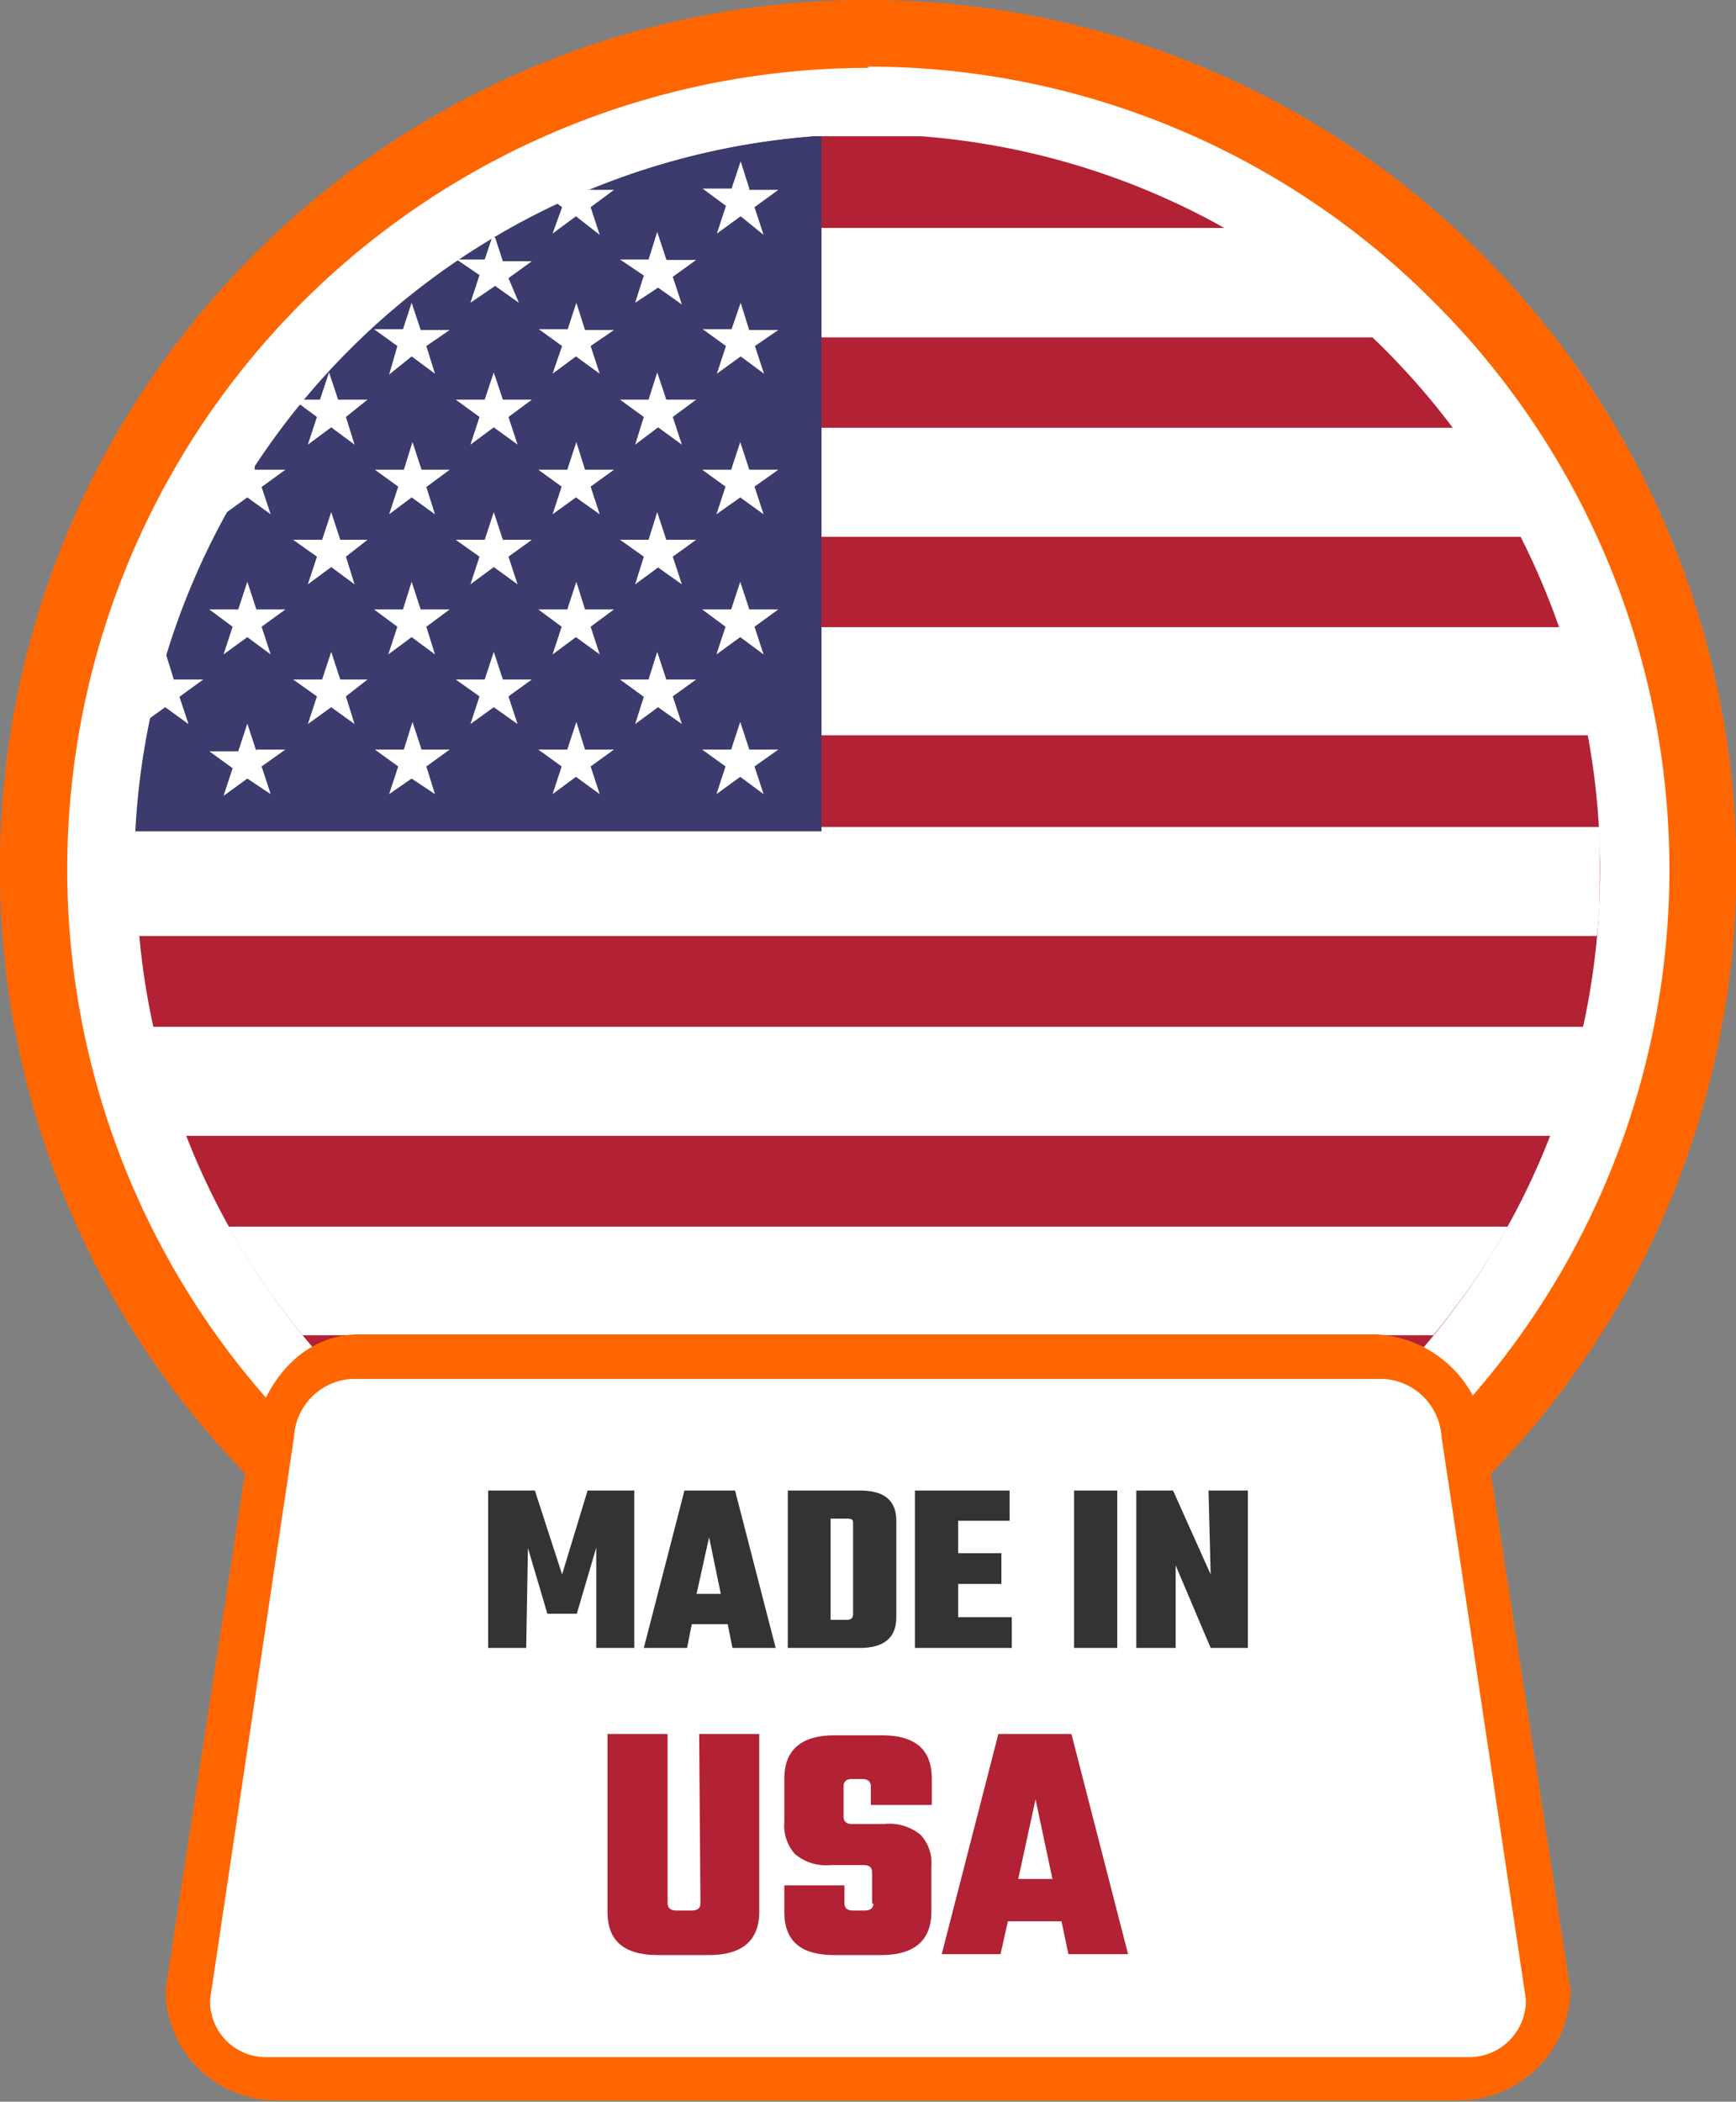 <?xml version="1.0" encoding="UTF-8"?> <svg xmlns="http://www.w3.org/2000/svg" data-name="Layer 1" viewBox="0 0 40.15 48.59"><rect x="0" y="0" width="40.15" height="48.59" fill="#808080" stroke="none"/><path d="M20.07 0A20.08 20.08 0 1 1 5.88 5.88 20 20 0 0 1 20.07 0Z" style="fill:#f60"></path><path d="M20.07 1.54A18.45 18.45 0 0 1 33.18 7l.09.09a18.53 18.53 0 0 1-.09 26.12l-.09.09a18.53 18.53 0 1 1-13-31.73Z" style="fill:#fff"></path><path d="M18.85 3.15h2.45A17 17 0 0 1 31.08 33h-22a17 17 0 0 1 9.77-29.85Z" style="fill:#b22234"></path><path d="M11.77 5.27h16.61a17.53 17.53 0 0 1 3.41 2.53H8.36a17.24 17.24 0 0 1 3.41-2.53Zm21.87 4.62a16.34 16.34 0 0 1 1.57 2.52H4.93A17.15 17.15 0 0 1 6.5 9.89Zm2.46 4.61a16.7 16.7 0 0 1 .67 2.5H3.38A16.67 16.67 0 0 1 4 14.5Zm.9 4.62v.95c0 .53 0 1.05-.07 1.57H3.18c-.05-.52-.08-1-.08-1.57v-.95Zm-.37 4.62a16.65 16.65 0 0 1-.76 2.52H4.27a16.68 16.68 0 0 1-.77-2.52Zm-1.76 4.62a16.63 16.63 0 0 1-1.72 2.51H7a16.57 16.57 0 0 1-1.71-2.51Z" style="fill:#fff"></path><path d="M19 3.15v16.07H3.13A17 17 0 0 1 18.85 3.15Z" style="fill:#3c3b6e"></path><path d="M3.46 16.61a14.58 14.58 0 0 1 .38-1.48l.18.58h.68l-.55.4.21.63-.54-.39-.36.26Zm1.76-4.75c.21-.38.44-.75.67-1.1v.1h.71l-.55.4.21.63-.54-.39-.5.36Zm1.69-2.5L7 9.24h.4l.21-.63.21.63h.68l-.5.4.2.64-.54-.4-.54.4.21-.64-.38-.28ZM10.56 6h.65l.17-.51h.07l.18.55h.67l-.54.39L12 7l-.55-.39-.57.39.21-.64Zm2.32-1.3.7-.31h.62l-.54.4.21.64-.55-.43-.54.4.22-.61Zm4.45 12.63H18l-.55.39.21.64-.54-.4-.55.4.21-.64-.54-.39h.67l.21-.64Zm0-3.24H18l-.55.4.21.64-.54-.4-.55.4.21-.64-.54-.4h.67l.21-.64Zm0-3.23H18l-.55.39.21.64-.54-.39-.55.39.21-.64-.54-.39h.67l.21-.64Zm0-3.23H18l-.54.37.21.64-.54-.4-.55.4.21-.64-.54-.39h.67l.21-.61.2.64Zm0-3.24H18l-.55.4.21.64-.53-.43-.55.4.21-.64-.54-.4h.67l.21-.63.2.63Zm-1.9 11.32h.67l-.54.39.21.64-.55-.39-.53.39.2-.63-.55-.4H15l.2-.64.21.64Zm0-3.23h.67l-.54.39.21.64-.55-.39-.53.39.2-.64-.55-.39H15l.2-.64.21.64Zm0-3.24h.67l-.54.4.21.64-.55-.4-.53.4.2-.64-.55-.4H15l.2-.63.21.63Zm0-3.23h.67l-.54.39.21.64-.55-.39-.53.35.2-.63-.55-.37H15l.2-.64.21.64Zm-1.9 11.32h.67l-.54.39.21.64-.55-.4-.54.4.21-.64-.54-.39h.67l.21-.64Zm0-3.24h.67l-.54.4.21.64-.55-.4-.54.4.21-.64-.54-.4h.67l.21-.64Zm0-3.23h.67l-.54.39.21.64-.55-.39-.54.39.21-.64-.54-.39h.67l.21-.64Zm0-3.23h.67l-.54.37.21.64-.55-.4-.54.4L13 8l-.54-.39h.67l.2-.61Zm-1.9 8.08h.67l-.54.39.21.64-.55-.39-.54.39.21-.64-.55-.39h.67l.21-.64Zm0-3.23h.67l-.54.39.21.64-.55-.4-.54.4.21-.64-.55-.39h.67l.21-.64Zm0-3.24h.67l-.54.4.21.64-.55-.4-.54.4.21-.64-.55-.4h.67l.21-.63Zm-1.9 8.09h.67l-.54.39.2.64-.54-.36-.52.36.21-.64-.54-.39h.67l.2-.64.21.64Zm0-3.24h.67l-.54.4.2.64-.54-.4-.54.4.21-.64-.54-.4h.67l.2-.64.21.64Zm0-3.23h.67l-.54.4.2.63-.54-.39-.52.39.21-.64-.54-.39h.67l.2-.64.21.64Zm0-3.23h.67L9.86 8l.2.64-.54-.4-.52.42.19-.66-.54-.39h.67l.2-.61Zm-1.9 8.08h.67l-.5.39.2.64-.54-.39-.54.39.21-.64-.55-.39h.67l.21-.64.21.64Zm0-3.23h.67l-.5.39.2.64-.54-.4-.54.4.21-.64-.55-.39h.67l.21-.64.21.64Zm-1.9 4.85h.67l-.55.39.21.64-.54-.36-.55.4.21-.64-.54-.39h.67l.21-.64.21.64Zm0-3.24h.67l-.55.4.21.64-.54-.4-.55.4.21-.64-.54-.4h.67l.21-.64Z" style="fill:#fff;fill-rule:evenodd"></path><path d="M8.32 30.85h23.5a2.69 2.69 0 0 1 2.56 2.55L36.32 46a2.58 2.58 0 0 1-2.56 2.56H6.38A2.56 2.56 0 0 1 3.83 46l1.94-12.6c.32-1.49 1.23-2.55 2.55-2.55Z" style="fill:#f60"></path><path d="M8.14 31.88H32a1.43 1.43 0 0 1 1.34 1.34l1.95 13a1.31 1.31 0 0 1-1.35 1.34H6.2a1.29 1.29 0 0 1-1.34-1.34l1.94-13a1.42 1.42 0 0 1 1.34-1.34Z" style="fill:#fff;fill-rule:evenodd"></path><path d="M12.17 38.1h-.88v-3.64h1.08L13 36.4l.59-1.94h1.08v3.64h-.88v-2.32l-.45 1.53h-.68l-.45-1.52Zm4.77 0-.11-.55H16l-.11.55h-1l.94-3.64H17l.94 3.64Zm-.83-1.25h.56l-.27-1.31-.29 1.31Zm2.11-2.39h1.67c.56 0 .84.23.84.7v2.23c0 .47-.28.71-.84.71h-1.67Zm1.51 2.86v-2.09c0-.08 0-.12-.14-.12h-.38v2.34h.38c.1 0 .14-.05.14-.13Zm2.43.07h1.24v.71h-2.24v-3.64h2.19v.7h-1.19v.75h1v.71h-1Zm2.68-2.93h1v3.64h-1Zm3.11 0h.91v3.64H28l-.81-1.91v1.91h-.91v-3.64h.85L28 36.4Z" style="fill:#333"></path><path d="M16.17 40.09h1.39v4.11c0 .66-.39 1-1.16 1h-1.18c-.78 0-1.17-.32-1.17-1v-4.11h1.39V44c0 .11.07.17.2.17H16c.14 0 .2-.06.2-.17Zm4 3.93v-.73c0-.11-.06-.17-.2-.17h-.76a1.11 1.11 0 0 1-.83-.26 1 1 0 0 1-.24-.74v-1c0-.66.39-1 1.16-1h1.09c.77 0 1.16.32 1.16 1v.61h-1.41v-.43c0-.11-.07-.17-.2-.17h-.23c-.14 0-.2.06-.2.17v.7c0 .11.06.17.2.17h.74a1.14 1.14 0 0 1 .84.25.94.94 0 0 1 .25.72v1.06c0 .66-.39 1-1.16 1H19.3c-.78 0-1.16-.32-1.16-1v-.61h1.39V44c0 .11.06.17.19.17H20c.14 0 .2-.06.2-.17Zm4.54 1.16-.16-.76h-1.24l-.17.76h-1.36l1.31-5.09h1.69l1.31 5.09Zm-1.16-1.74h.79l-.39-1.84Z" style="fill:#b22234"></path></svg> 